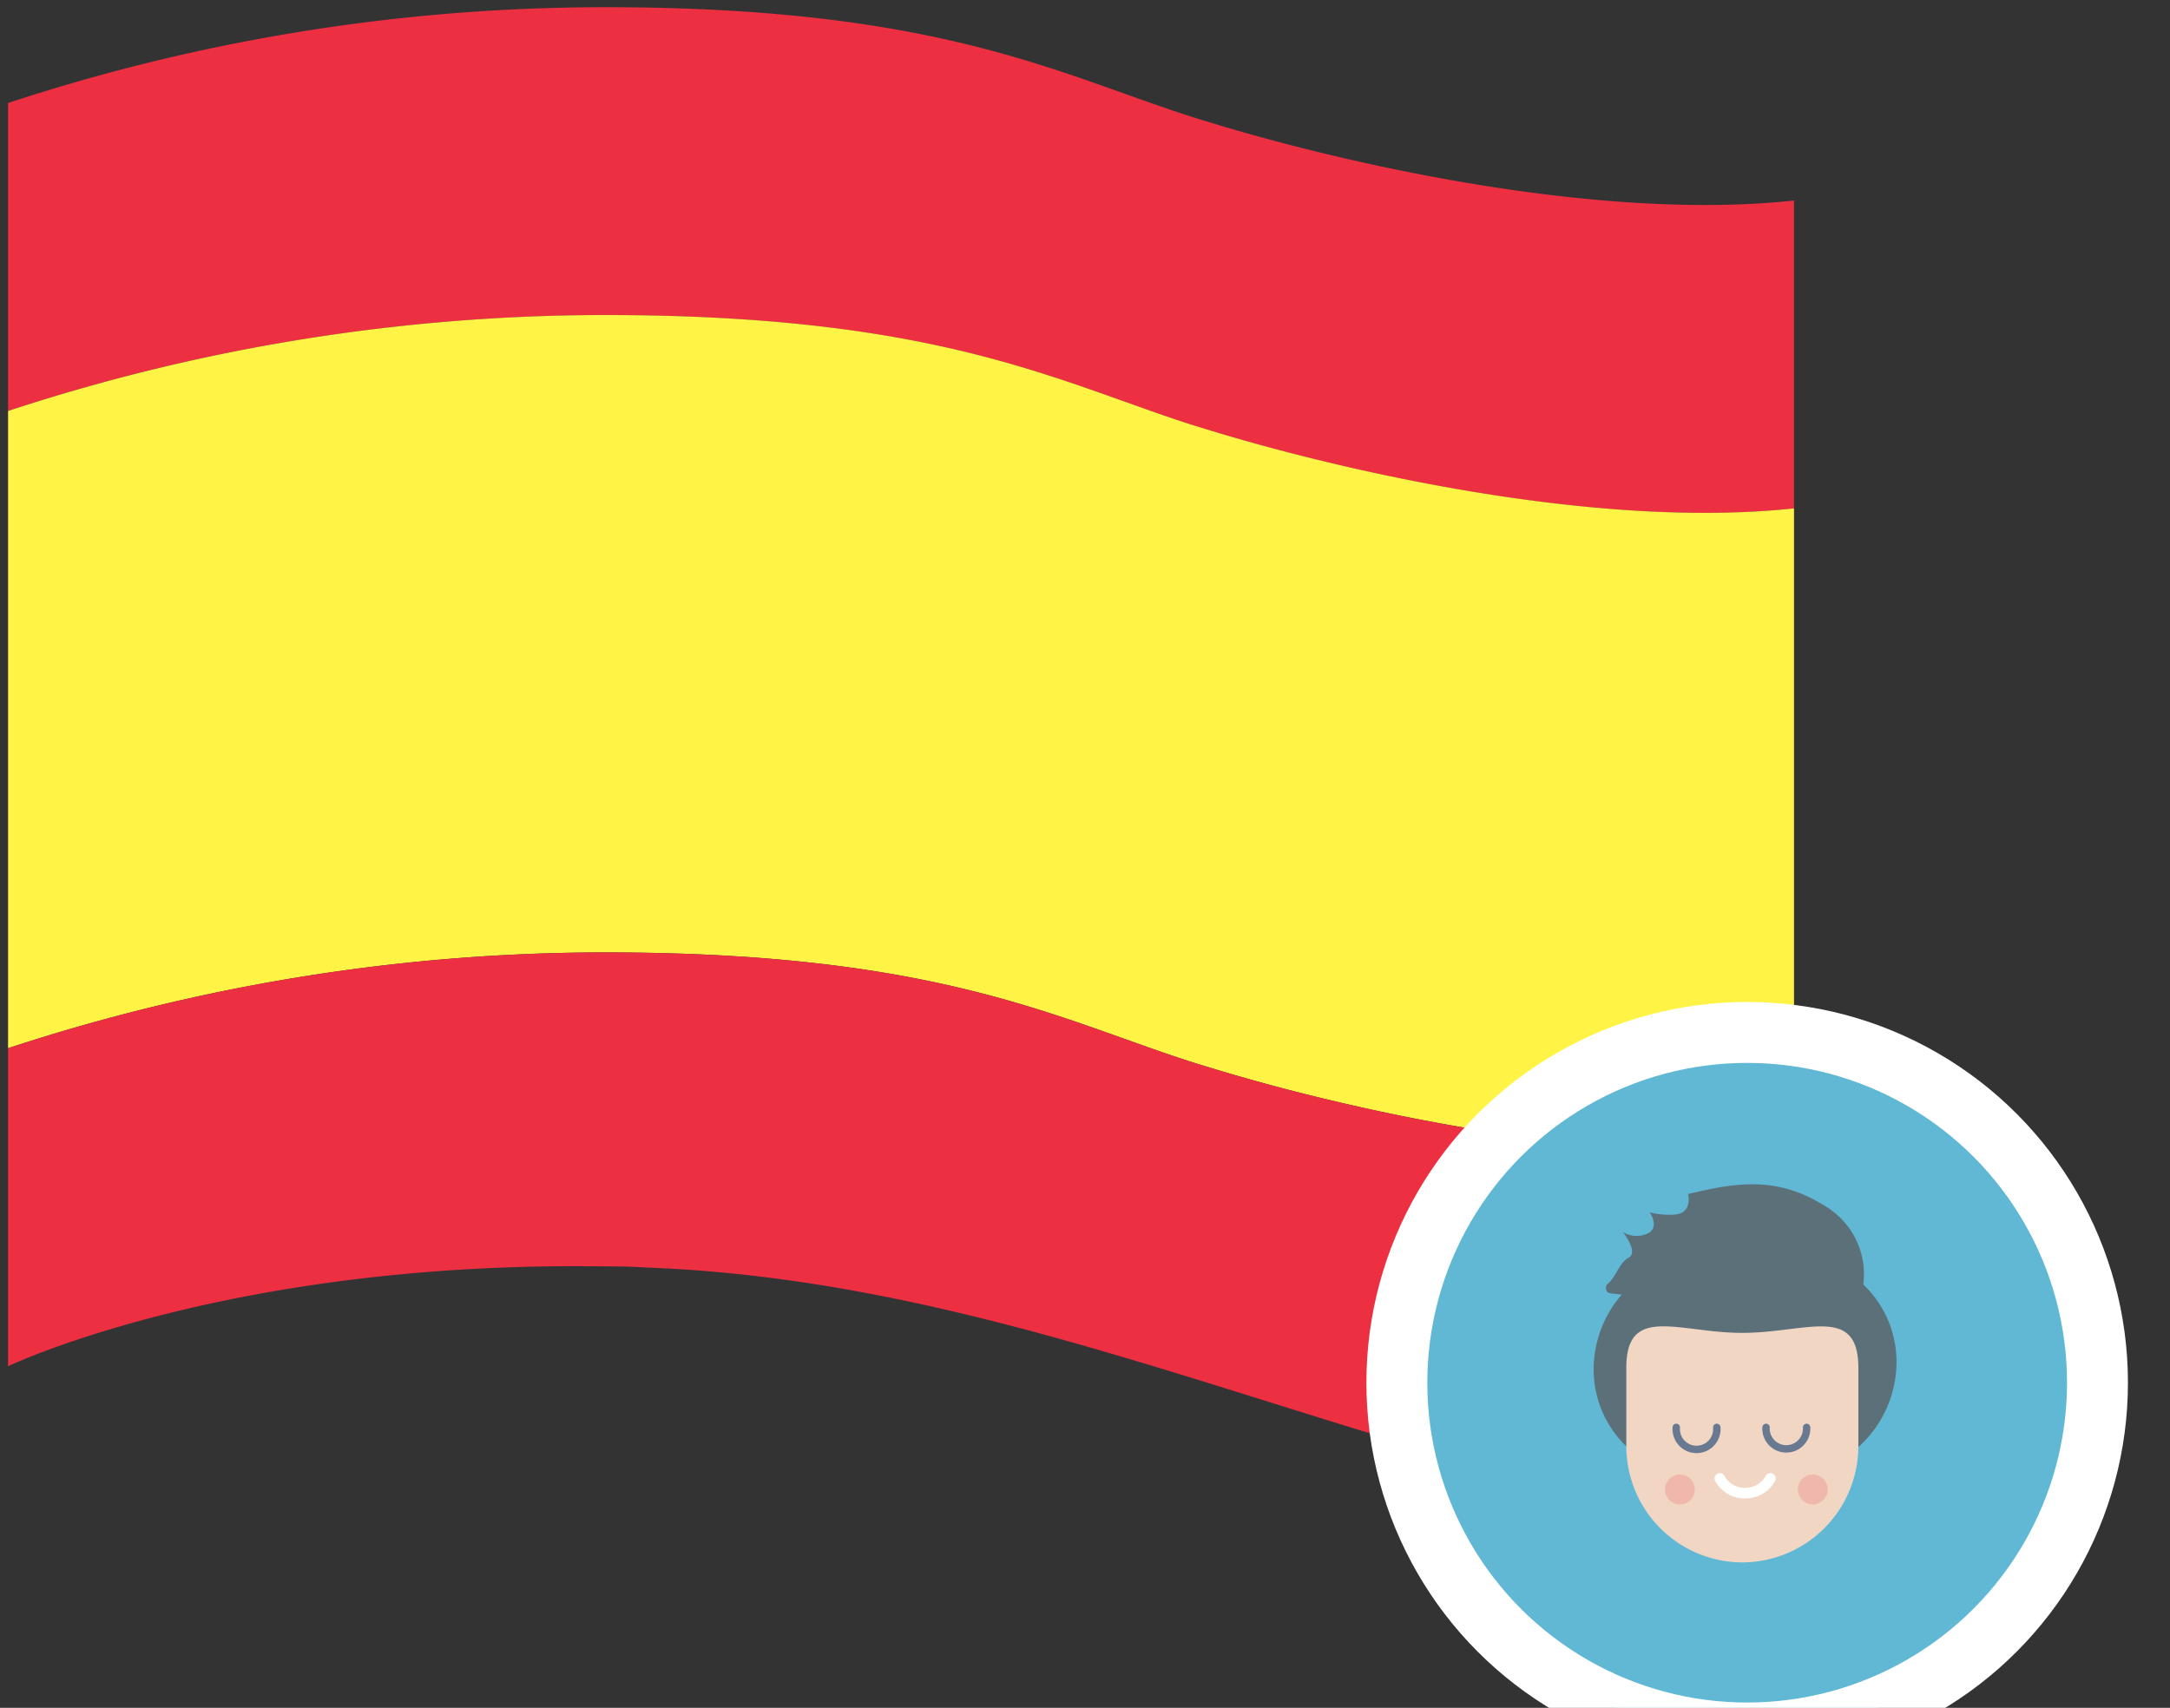 <svg id="Layer_1" data-name="Layer 1" xmlns="http://www.w3.org/2000/svg" width="202" height="159" viewBox="0 0 202 159"><rect x="0" y="0" width="202" height="159" fill="#333333" stroke="none"/><defs><style>.cls-1{fill:#ed2f42;}.cls-2{fill:#fff445;}.cls-3{fill:#61b8d5;stroke-width:5.67px;}.cls-3,.cls-7{stroke:#fff;}.cls-3,.cls-6,.cls-7{stroke-miterlimit:10;}.cls-4{fill:#5c707a;}.cls-5{fill:#f1d6c4;}.cls-6,.cls-7{fill:none;stroke-linecap:round;}.cls-6{stroke:#697991;stroke-width:0.69px;}.cls-7{stroke-width:0.99px;}.cls-8{fill:#f0b7ac;}</style></defs><title>Artboard 1</title><path class="cls-1" d="M111.67,11.1l-.34-.1C98.67,7,87.67.67,56.33.67H56A177.79,177.79,0,0,0,.75,9.59V38.26A177.79,177.79,0,0,1,56,29.34h.33c31.34,0,42.34,6.34,55,10.34l.34.1c12.75,4,36.82,9.55,55.33,7.56V18.67C148.49,20.65,124.42,15.1,111.67,11.1Z"/><path class="cls-2" d="M111.67,39.77l-.34-.1c-12.66-4-23.66-10.34-55-10.34H56A177.79,177.79,0,0,0,.75,38.26V97.59A177.79,177.79,0,0,1,56,88.67h.33c31.34,0,42.34,6.33,55,10.33l.34.1c12.75,4,36.82,9.55,55.33,7.57V47.33C148.49,49.32,124.42,43.76,111.67,39.77Z"/><path class="cls-1" d="M111.67,99.1l-.34-.1c-12.66-4-23.66-10.33-55-10.33H56A177.79,177.79,0,0,0,.75,97.59V127.2s20.36-9.78,55.25-9.3c1.31,0,2.64,0,4,.1,18.14.65,34.87,5.31,51.67,10.51C129.44,134,147.29,140.1,167,142.67v-36C148.49,108.65,124.42,103.1,111.67,99.1Z"/><circle id="_Path_6-2" data-name=" Path 6-2" class="cls-3" cx="162.64" cy="128.73" r="32.61"/><g id="_Group_2" data-name=" Group 2"><g id="_Group_3" data-name=" Group 3"><path id="_Rectangle_" data-name=" Rectangle " class="cls-4" d="M159,116.86h7.62a9.92,9.92,0,0,1,9.92,9.92h0a10.65,10.65,0,0,1-10.65,10.65h-7.62a9.92,9.92,0,0,1-9.92-9.92h0A10.65,10.65,0,0,1,159,116.86Z"/><path id="_Path_7-2" data-name=" Path 7-2" class="cls-5" d="M162.19,145.46h0a10.83,10.83,0,0,1-10.8-10.8v-7.32c0-5.94,4.86-3.25,10.8-3.25h0c5.94,0,10.8-2.68,10.8,3.26v7.32A10.84,10.84,0,0,1,162.19,145.46Z"/><path id="_Path_8-2" data-name=" Path 8-2" class="cls-6" d="M159.81,132.89a1.89,1.89,0,1,1-3.77.27,1.22,1.22,0,0,1,0-.27"/><path id="_Path_9-2" data-name=" Path 9-2" class="cls-6" d="M168.17,132.89a1.89,1.89,0,0,1-3.77.27,1.22,1.22,0,0,1,0-.27"/><path id="_Path_10-2" data-name=" Path 10-2" class="cls-7" d="M164.8,137.65a2.67,2.67,0,0,1-2.35,1.36,2.61,2.61,0,0,1-2.35-1.36"/><circle id="_Path_11-2" data-name=" Path 11-2" class="cls-8" cx="168.75" cy="138.67" r="1.39"/><circle id="_Path_12-2" data-name=" Path 12-2" class="cls-8" cx="156.38" cy="138.67" r="1.39"/><path id="_Path_13-2" data-name=" Path 13-2" class="cls-4" d="M173.26,120.54a7.37,7.37,0,0,0-3.31-8.22c-4.51-2.87-8.29-2.23-12.81-1.16,0,0,.42,1.66-1.07,1.9a7.26,7.26,0,0,1-2.5-.19s1,1.45-.26,2a2.44,2.44,0,0,1-2.23-.16s1.47,1.87.53,2.38-1.12,1.78-2.07,2.55c0,0-.23.68.37.77s6,.6,8.1.6S173.26,120.54,173.26,120.54Z"/></g></g></svg>